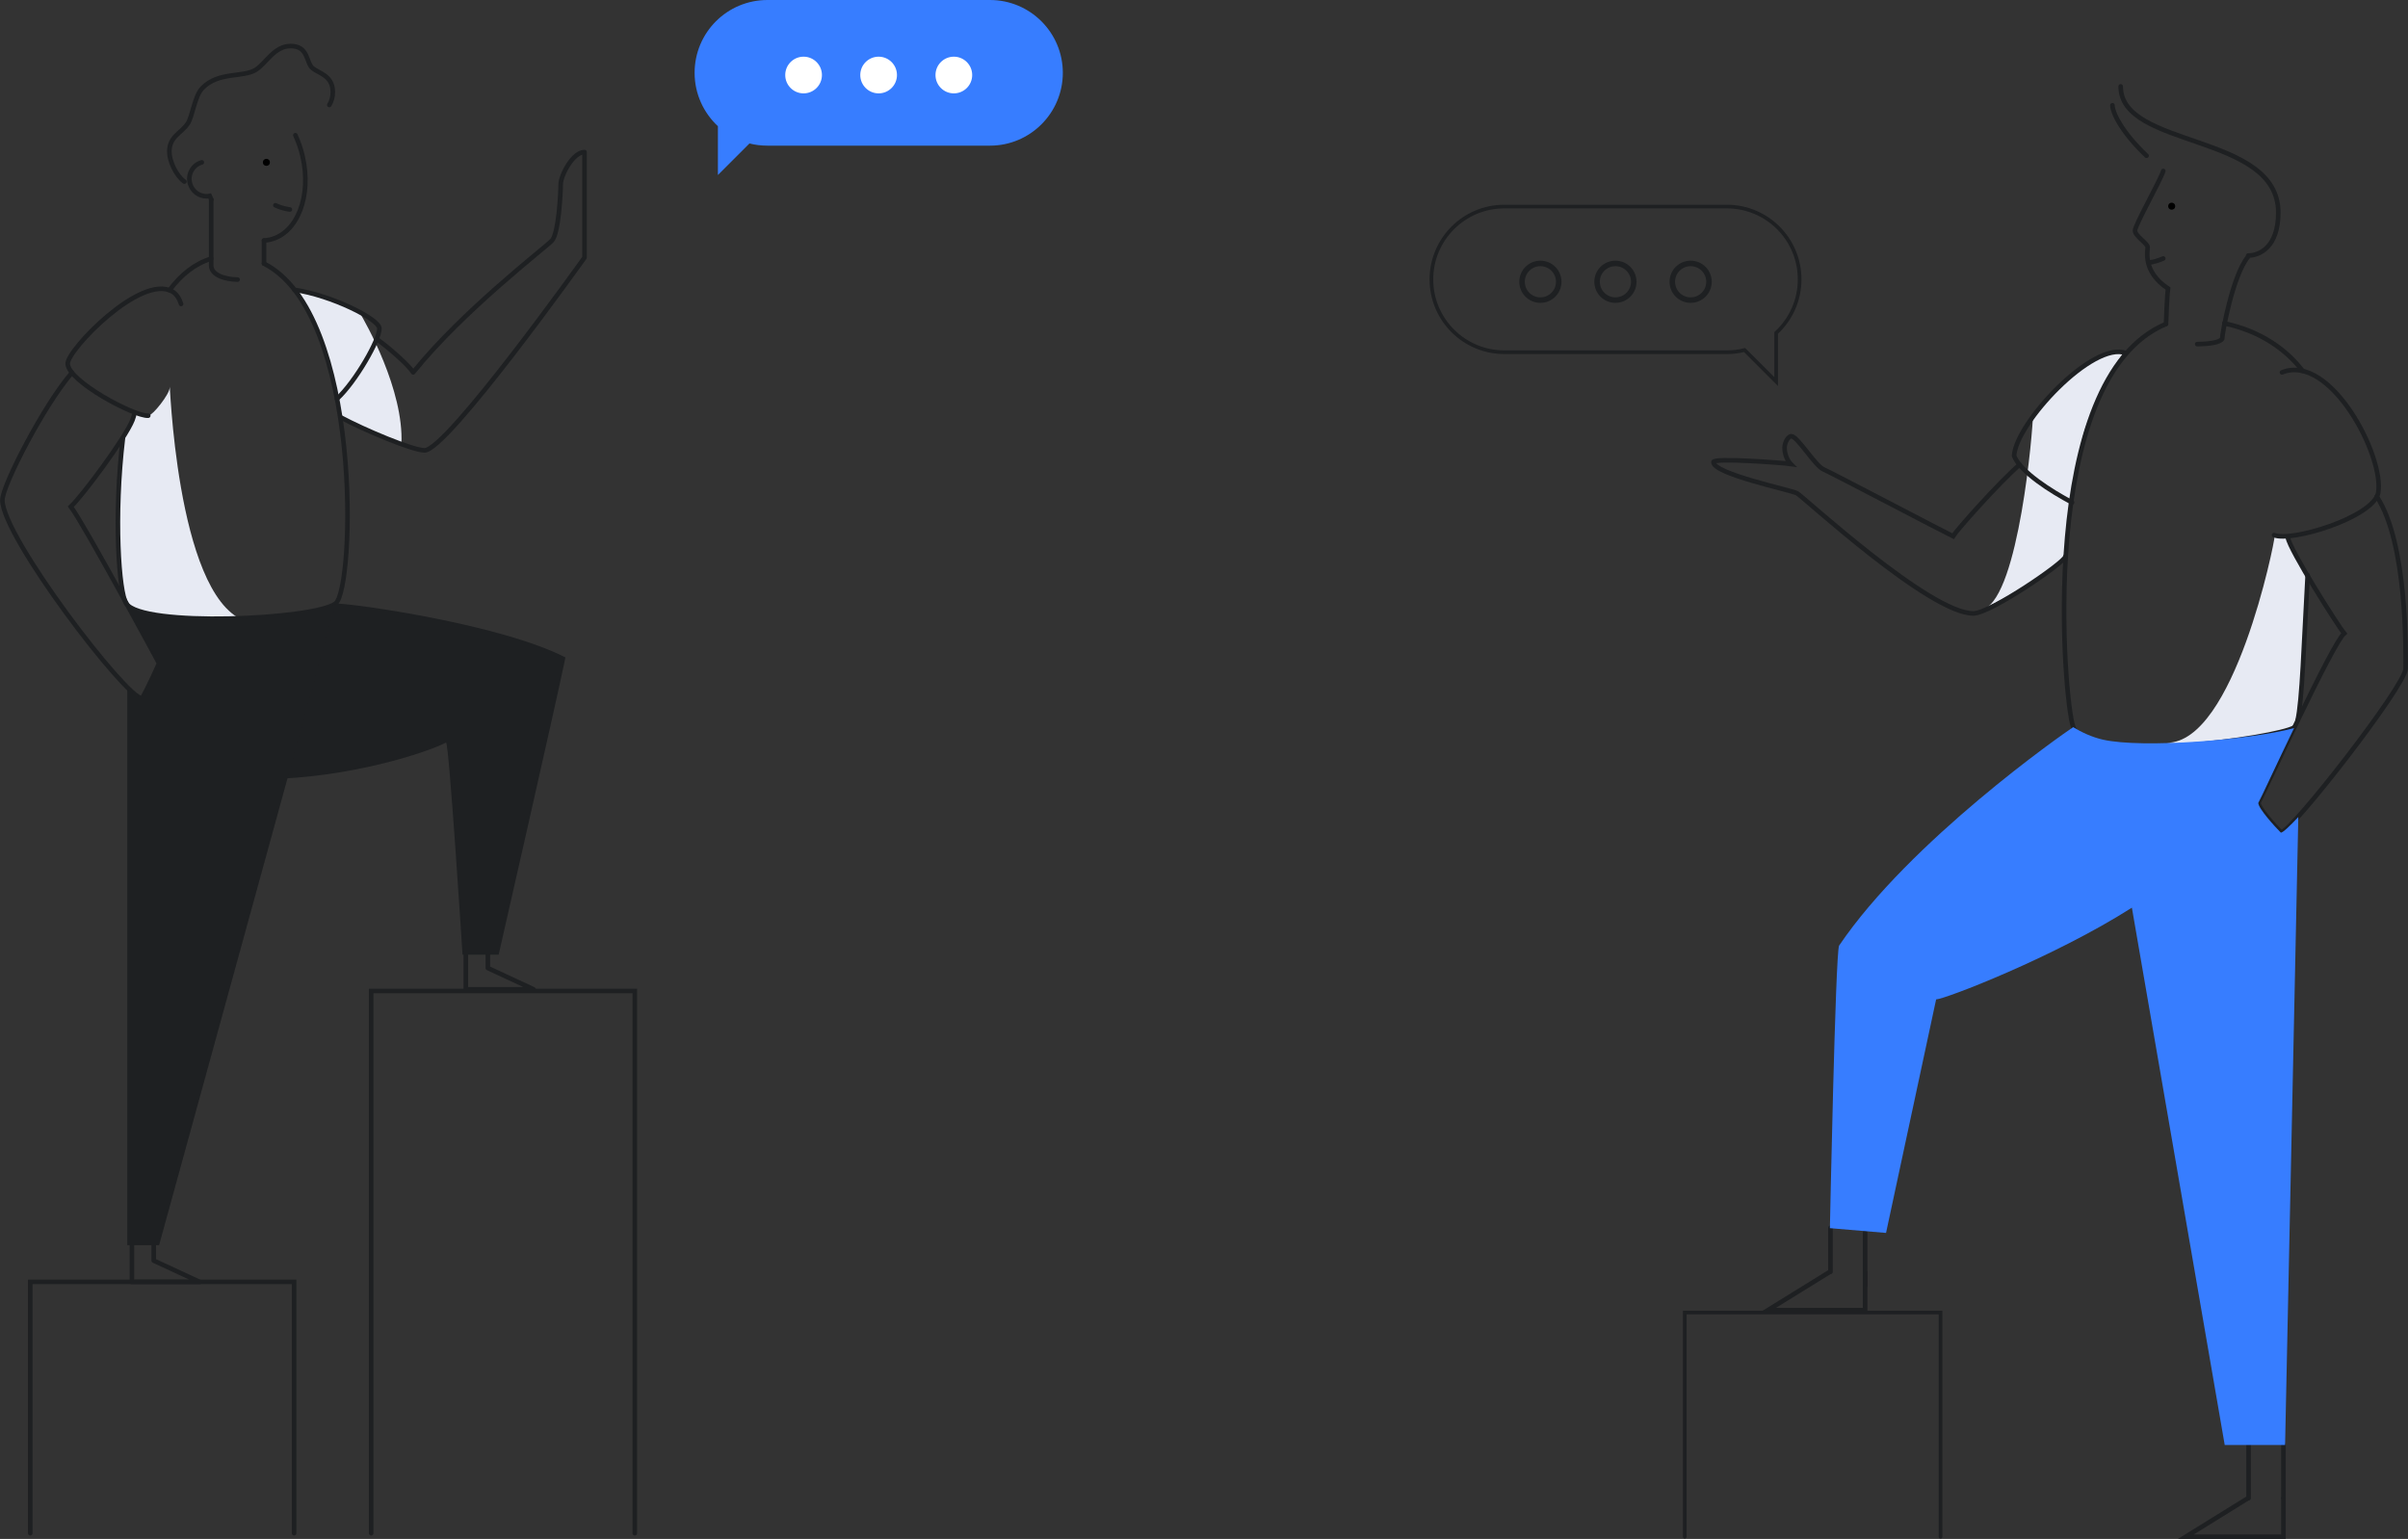 <?xml version="1.0" encoding="utf-8"?>
<!-- Generator: Adobe Illustrator 23.0.3, SVG Export Plug-In . SVG Version: 6.00 Build 0)  -->
<svg xmlns="http://www.w3.org/2000/svg" xmlns:xlink="http://www.w3.org/1999/xlink" x="0px" y="0px"
	 viewBox="0 0 1312.5 838.9" style="enable-background:new 0 0 1312.5 838.9;" xml:space="preserve">
<rect x="0" y="0" width="1312.5" height="838.9" fill="#333333" stroke="none"/>
<style type="text/css">
	.communicating-men-0{fill:#E7EAF3;}
	.communicating-men-1{fill:#377DFF;}
	.communicating-men-2{fill:none;stroke:#1E2022;}
	.communicating-men-3{fill:#FFFFFF;}
	.communicating-men-4{fill:#1E2022;}
</style>
<path class="communicating-men-0 fill-gray-300" d="M195.8,170c3.5,5.8,24.4,42.6,23,72.1c-6.6-2.5-33.4-14.8-33.4-14.8l-1.7-10l-7.3-28.2l-4.1-10.8l-6.9-14.2
	l-4.5-6.2l12,2.8L195.8,170z"/>
<path class="communicating-men-0 fill-gray-300" d="M92.5,211.2c0-8.4,3,111.9,40.3,127c-20.1,5.8-52.8,1.3-52.8,1.3l-10.5-9.9l-3.1-7.5l-1.9-26.8v-9.5l0.1-15.8
	l1.5-22.9l1.3-8.1l4.6-10.5l1.9-3.7c0,0,5.3,1.6,7.3,1.6S92.5,214.9,92.5,211.2z"/>
<path class="communicating-men-4 fill-dark" d="M182.9,329c10,0,90.2,11.3,125.3,29.4c-4.8,23.5-36.4,162-36.4,162h-19.7c0,0-7.4-116.6-9-115.6
	c-10.6,5.5-52.8,19.3-97.9,19.9"/>
<path class="communicating-men-2 fill-none stroke-dark" stroke-width="2.5" stroke-linecap="round" stroke-linejoin="round" d="M205.3,184.8c6.9,4.9,17.5,14.3,19.9,18.2c27.2-33.8,71.9-67.9,75.6-71.8s4.8-25.9,4.8-30.7s6.6-17.6,13-17.6
	v57.5c0,0-74.9,105.1-87.2,105.1c-6.4,0-32.7-11-45.9-18.1"/>
<path class="communicating-men-2 fill-none stroke-dark" stroke-width="2.5" stroke-linecap="round" stroke-miterlimit="10" d="M160.5,158c20,2.9,46.3,15.9,46.3,21.1c0.1,6-12.9,28.9-23.1,38.3"/>
<path class="communicating-men-2 fill-none stroke-dark" stroke-width="2.5" stroke-linecap="round" stroke-miterlimit="10" d="M179.5,57.2c1.3-2.1,1.9-4.5,1.9-7c0-9-7.6-10.2-11-13c-3.7-3-2.1-12.1-12-12.1c-8.9,0-13.3,9.3-18.9,12.9
	c-6.9,4.4-20.4,0.9-29.2,10c-4.3,4.4-5.3,15.4-8,19.4c-3.7,5.4-10,7-10,15.3c0,5,3.5,12.9,8.2,16.3"/>
<path class="communicating-men-2 fill-none stroke-dark" stroke-width="2.5" stroke-linecap="round" stroke-miterlimit="10" d="M143.9,143.7c53.8,27.3,49.5,177.3,39,185.3c-11.5,8.8-105.5,13.1-114.1,0c-4-6.1-6.9-47.6-1.8-90.2"/>
<path class="communicating-men-2 fill-none stroke-dark" stroke-width="2.5" stroke-linecap="round" stroke-miterlimit="10" d="M92.4,158.2c6.2-8.4,13.8-14.5,22.7-17.2"/>
<path class="communicating-men-2 fill-none stroke-dark" stroke-width="2.5" stroke-linecap="round" stroke-miterlimit="10" d="M39.2,203.2c-15.1,17.3-37.9,61.5-37.9,69.4c0,20,67.5,108.1,76.1,108.1c3.6-6.2,9.3-19.1,9.3-19.1
	S46,286,38.6,276.2c6.4-6,29.8-37.5,33.6-47.2c0.5-1.3,0.9-2.7,1.2-4.1"/>
<path class="communicating-men-2 fill-none stroke-dark" stroke-width="2.5" stroke-linecap="round" stroke-miterlimit="10" d="M80.8,226.6c-7.6,0.5-43.9-18.9-43.9-28.4c0-7.6,39.7-48.8,56.8-39.4c2.4,1.3,4,3.8,5,6.9"/>
<path class="communicating-men-2 fill-none stroke-dark" stroke-width="2.5" stroke-linecap="round" stroke-miterlimit="10" d="M143.9,143.7v-12.6"/>
<path class="communicating-men-2 fill-none stroke-dark" stroke-width="2.5" stroke-linecap="round" stroke-miterlimit="10" d="M115.1,108.8v35.9c0,5.1,7.2,7.6,14.4,7.7"/>
<path class="communicating-men-2 fill-none stroke-dark" stroke-width="2.5" stroke-linecap="round" stroke-miterlimit="10" d="M143.9,131.1c1.1-0.1,2.3-0.2,3.4-0.5c14.8-3.5,22.7-23.8,17.6-45.5c-0.9-3.9-2.2-7.7-3.9-11.4"/>
<path class="communicating-men-2 fill-none stroke-dark" stroke-width="2.5" stroke-linecap="round" stroke-miterlimit="10" d="M110,88.5c-5,1.4-7.9,6.7-6.4,11.7c1.2,4,4.8,6.8,9,6.8c0.6,0,1.2-0.1,1.7-0.2c0.3,0.7,0.6,1.3,0.9,2"/>
<path class="communicating-men-4 fill-dark" d="M69.4,329v0.6c9.4,17.3,17.3,32,17.3,32s-5.7,12.9-9.3,19.1c-1.4,0-4.2-2.2-8-6v304.1h17.3L182.9,329
	C176.8,334.1,91.8,346.1,69.4,329z"/>
<path class="communicating-men-4 fill-dark" opacity=".1" d="M69.4,329v0.6c9.4,17.3,17.3,32,17.3,32s-5.7,12.9-9.3,19.1c-1.4,0-4.2-2.2-8-6v304.1h17.3L182.9,329
	C176.8,334.1,91.8,346.1,69.4,329z"/>
<polyline class="communicating-men-2 fill-none stroke-dark" stroke-width="2.5" stroke-linecap="round" stroke-linejoin="round" points="71.9,678.3 71.9,698.8 108.8,698.8 83.8,687.2 83.8,677.8 "/>
<polyline class="communicating-men-2 fill-none stroke-dark" stroke-width="2.5" stroke-linecap="round" stroke-linejoin="round" points="253.9,518.8 253.9,539.3 290.8,539.3 265.9,527.7 265.9,518.3 "/>
<path class="communicating-men-1 fill-primary" d="M539.6,0H418.3c-21.9,0-39.7,17.7-39.7,39.7c0,11.5,4.9,21.8,12.7,29.1v26.6l17.2-17.2c3.1,0.8,6.4,1.2,9.8,1.2
	h121.3c21.9,0,39.7-17.8,39.7-39.7S561.5,0,539.6,0z"/>
<circle class="communicating-men-3 fill-white" cx="438" cy="40.9" r="10"/>
<circle class="communicating-men-3 fill-white" cx="478.9" cy="40.9" r="10"/>
<circle class="communicating-men-3 fill-white" cx="519.9" cy="40.9" r="10"/>
<path class="communicating-men-2 fill-none stroke-dark" stroke-width="2" stroke-miterlimit="10" d="M980.9,152.3c0-22-17.8-39.7-39.7-39.7H819.9c-21.9,0-39.7,17.8-39.7,39.7S798,192,819.9,192h121.3
	c3.4,0,6.6-0.4,9.7-1.2l17.2,17.2v-26.5C976,174.2,980.9,163.8,980.9,152.3z"/>
<circle class="communicating-men-2 fill-none stroke-dark" stroke-width="3" stroke-miterlimit="10" cx="921.5" cy="153.6" r="10"/>
<circle class="communicating-men-2 fill-none stroke-dark" stroke-width="3" stroke-miterlimit="10" cx="880.5" cy="153.6" r="10"/>
<circle class="communicating-men-2 fill-none stroke-dark" stroke-width="3" stroke-miterlimit="10" cx="839.6" cy="153.6" r="10"/>
<path class="communicating-men-0 fill-gray-300" d="M1108.1,225.8c0,8.4-7.7,98.4-26.7,106.2c14.4-7.7,36.4-19.3,43.7-28.5c0.5-5.8,2.5-29.8,3.5-33.2
	c1-3.4,5-31.5,10.1-42.2c5-10.7,6.2-15,6.2-15l3.5-6.8l3.9-6.3l3.9-5.8l1.4-2l-1.8-0.4l-3.5-0.1l-4.5,1l-5.8,2.8l-6.9,4.2l-4.9,3.5
	l-4.7,3.9l-4.9,4.8l-5,5.5l-7.1,8.2"/>
<path class="communicating-men-0 fill-gray-300" d="M1239.8,292.4c0,3.4-22,112.5-58.7,112.5c41.4,3.8,62-1.6,62-1.6l7.3-6.5l2.5-7.3c0,0,2-20.4,2-22.3
	c0.1-2.9,0.5-9.6,0.5-9.6l0.6-12.6l1.6-31.5l-6.5-10.6l-4.4-10.8L1239.8,292.4z"/>
<path class="communicating-men-2 fill-none stroke-dark" stroke-width="2.5" stroke-linecap="round" stroke-miterlimit="10" d="M1255,202.1c-8.6-11.3-22.8-21.7-42.6-25.8"/>
<path class="communicating-men-2 fill-none stroke-dark" stroke-width="2.5" stroke-linecap="round" stroke-miterlimit="10" d="M1252.3,392.8c2.5-10.7,3.4-41.6,5.5-79.2"/>
<path class="communicating-men-2 fill-none stroke-dark" stroke-width="2.5" stroke-linecap="round" stroke-miterlimit="10" d="M1180.6,176.6c-71.3,29.7-55.5,207.2-50.6,219.6c8.3,21.2,111.2,6,120.4,0.4"/>
<path class="communicating-men-2 fill-none stroke-dark" stroke-width="2.5" stroke-linecap="round" stroke-miterlimit="10" d="M1225.2,140.1c-8.2,10.1-13.9,41.1-14,44.6c-1.3,2.1-7.4,2.8-13.6,2.9"/>
<path class="communicating-men-2 fill-none stroke-dark" stroke-width="2.5" stroke-linecap="round" stroke-miterlimit="10" d="M1100.8,253.3c-11.6,10.1-34.4,35.8-36.3,39c-5.8-2.8-66.1-34.5-70.7-36.5c-4.5-2-14.1-18-17.4-18
	c-1.9,0-3.7,3.7-3.7,6.2c0,4.3,2,7.6,3.3,8.9c-4.3-0.6-42.1-3.5-42.1-1c0,6.5,42.3,15.2,45.6,17s72.2,65.5,96.1,65.5
	c9.3,0,50.1-28,50.1-31"/>
<polyline class="communicating-men-2 fill-none stroke-dark" stroke-width="2.5" stroke-linecap="round" stroke-miterlimit="10" points="1244.6,816.7 1244.6,837.7 1191.4,837.7 1225.3,816.7 "/>
<line class="communicating-men-2 fill-none stroke-dark" stroke-width="2.5" stroke-linecap="round" stroke-miterlimit="10" x1="1244.6" y1="816.7" x2="1244.6" y2="787.5"/>
<line class="communicating-men-2 fill-none stroke-dark" stroke-width="2.5" stroke-linecap="round" stroke-miterlimit="10" x1="1225.6" y1="816.7" x2="1225.6" y2="787.5"/>
<polyline class="communicating-men-2 fill-none stroke-dark" stroke-width="2.5" stroke-linecap="round" stroke-miterlimit="10" points="1016.6,693.3 1016.6,714.2 963.6,714.2 997.4,693.3 "/>
<line class="communicating-men-2 fill-none stroke-dark" stroke-width="2.5" stroke-linecap="round" stroke-miterlimit="10" x1="1016.6" y1="700.9" x2="1016.6" y2="671.7"/>
<line class="communicating-men-2 fill-none stroke-dark" stroke-width="2.5" stroke-linecap="round" stroke-miterlimit="10" x1="997.7" y1="693.3" x2="997.7" y2="669.3"/>
<polyline class="communicating-men-2 fill-none stroke-dark" stroke-width="2" stroke-linecap="round" stroke-miterlimit="10" points="918.3,837.7 918.3,715.5 1057.7,715.5 1057.7,837.7 "/>
<path class="communicating-men-2 fill-none stroke-dark" stroke-width="2.5" stroke-linecap="round" stroke-miterlimit="10" d="M1247,293c1.1,6.9,27.6,48.6,30.7,52.3c-6.7,5.8-43.8,87-46.7,92.3c0,3,9.1,13,12.3,16.2
	c5.5,0,67.9-80.2,67.9-89.3s1-68.3-15.7-93.8"/>
<path class="communicating-men-2 fill-none stroke-dark" stroke-width="2.5" stroke-linecap="round" stroke-miterlimit="10" d="M1239.5,291.7c9.1,3.9,53.1-9.3,56.7-22.7c3.8-19.8-25.9-76.7-52.4-66"/>
<path class="communicating-men-1 fill-primary" d="M1243.2,453.9c-3.3-3.3-12.3-13.2-12.3-16.2c1.4-2.4,9.9-21,19.5-40.8c-23.7,6.4-82.6,11.2-104.2,6.3
	c-5.8-1.3-11.6-4-16.2-6.8c-5.7,3.7-89,62-127.6,119.1c-2,4.5-5,154-5,154l30.6,2.6l27.3-127.3c4.4,0,64-22.8,106.7-50l50.6,292.9
	h32.9l7.2-342.3C1247.9,450.5,1244.3,453.9,1243.2,453.9z"/>
<path class="communicating-men-2 fill-none stroke-dark" stroke-width="2.5" stroke-linecap="round" stroke-miterlimit="10" d="M1155.9,47.1c0,34,85.9,25.2,85.9,68.8c0,18.9-10.3,23.4-16.4,23.4"/>
<path class="communicating-men-2 fill-none stroke-dark" stroke-width="2.5" stroke-linecap="round" stroke-miterlimit="10" d="M1151.4,57.4c0,3.8,4.8,14.4,18.6,27.5"/>
<path class="communicating-men-2 fill-none stroke-dark" stroke-width="2.5" stroke-linecap="round" stroke-miterlimit="10" d="M1179.1,93.2c-1.5,5-15.4,29.5-15.4,32.5s6.9,6.9,6.9,9.1c0,2.1-2.8,13.3,11.1,22.5c-0.6,4.2-1.1,19.3-1.1,19.3
	"/>
<circle cx="1183.7" cy="112.4" r="1.9"/>
<circle cx="145.2" cy="88.5" r="1.9"/>
<path class="communicating-men-2 fill-none stroke-dark" stroke-width="2.5" stroke-linecap="round" stroke-miterlimit="10" d="M1179.1,140.9c-2.5,1.1-5.2,1.9-7.9,2.3"/>
<path class="communicating-men-2 fill-none stroke-dark" stroke-width="2.5" stroke-linecap="round" stroke-miterlimit="10" d="M158,114.2c-2.8-0.4-5.4-1.1-7.9-2.3"/>
<path class="communicating-men-2 fill-none stroke-dark" stroke-width="2.5" stroke-linecap="round" stroke-miterlimit="10" d="M1158.8,192.5c-18.1-6.9-60.2,38.4-61,56c3.3,8.7,20.4,19.5,31.6,25.4"/>
<polyline class="communicating-men-2 fill-none stroke-dark" stroke-width="2.5" stroke-linecap="round" stroke-miterlimit="10" points="346,835.8 346,540.2 202.3,540.2 202.3,835.8 "/>
<polyline class="communicating-men-2 fill-none stroke-dark" stroke-width="2.5" stroke-linecap="round" stroke-miterlimit="10" points="160.3,835.8 160.3,698.8 16.5,698.8 16.5,835.8 "/>
</svg>
